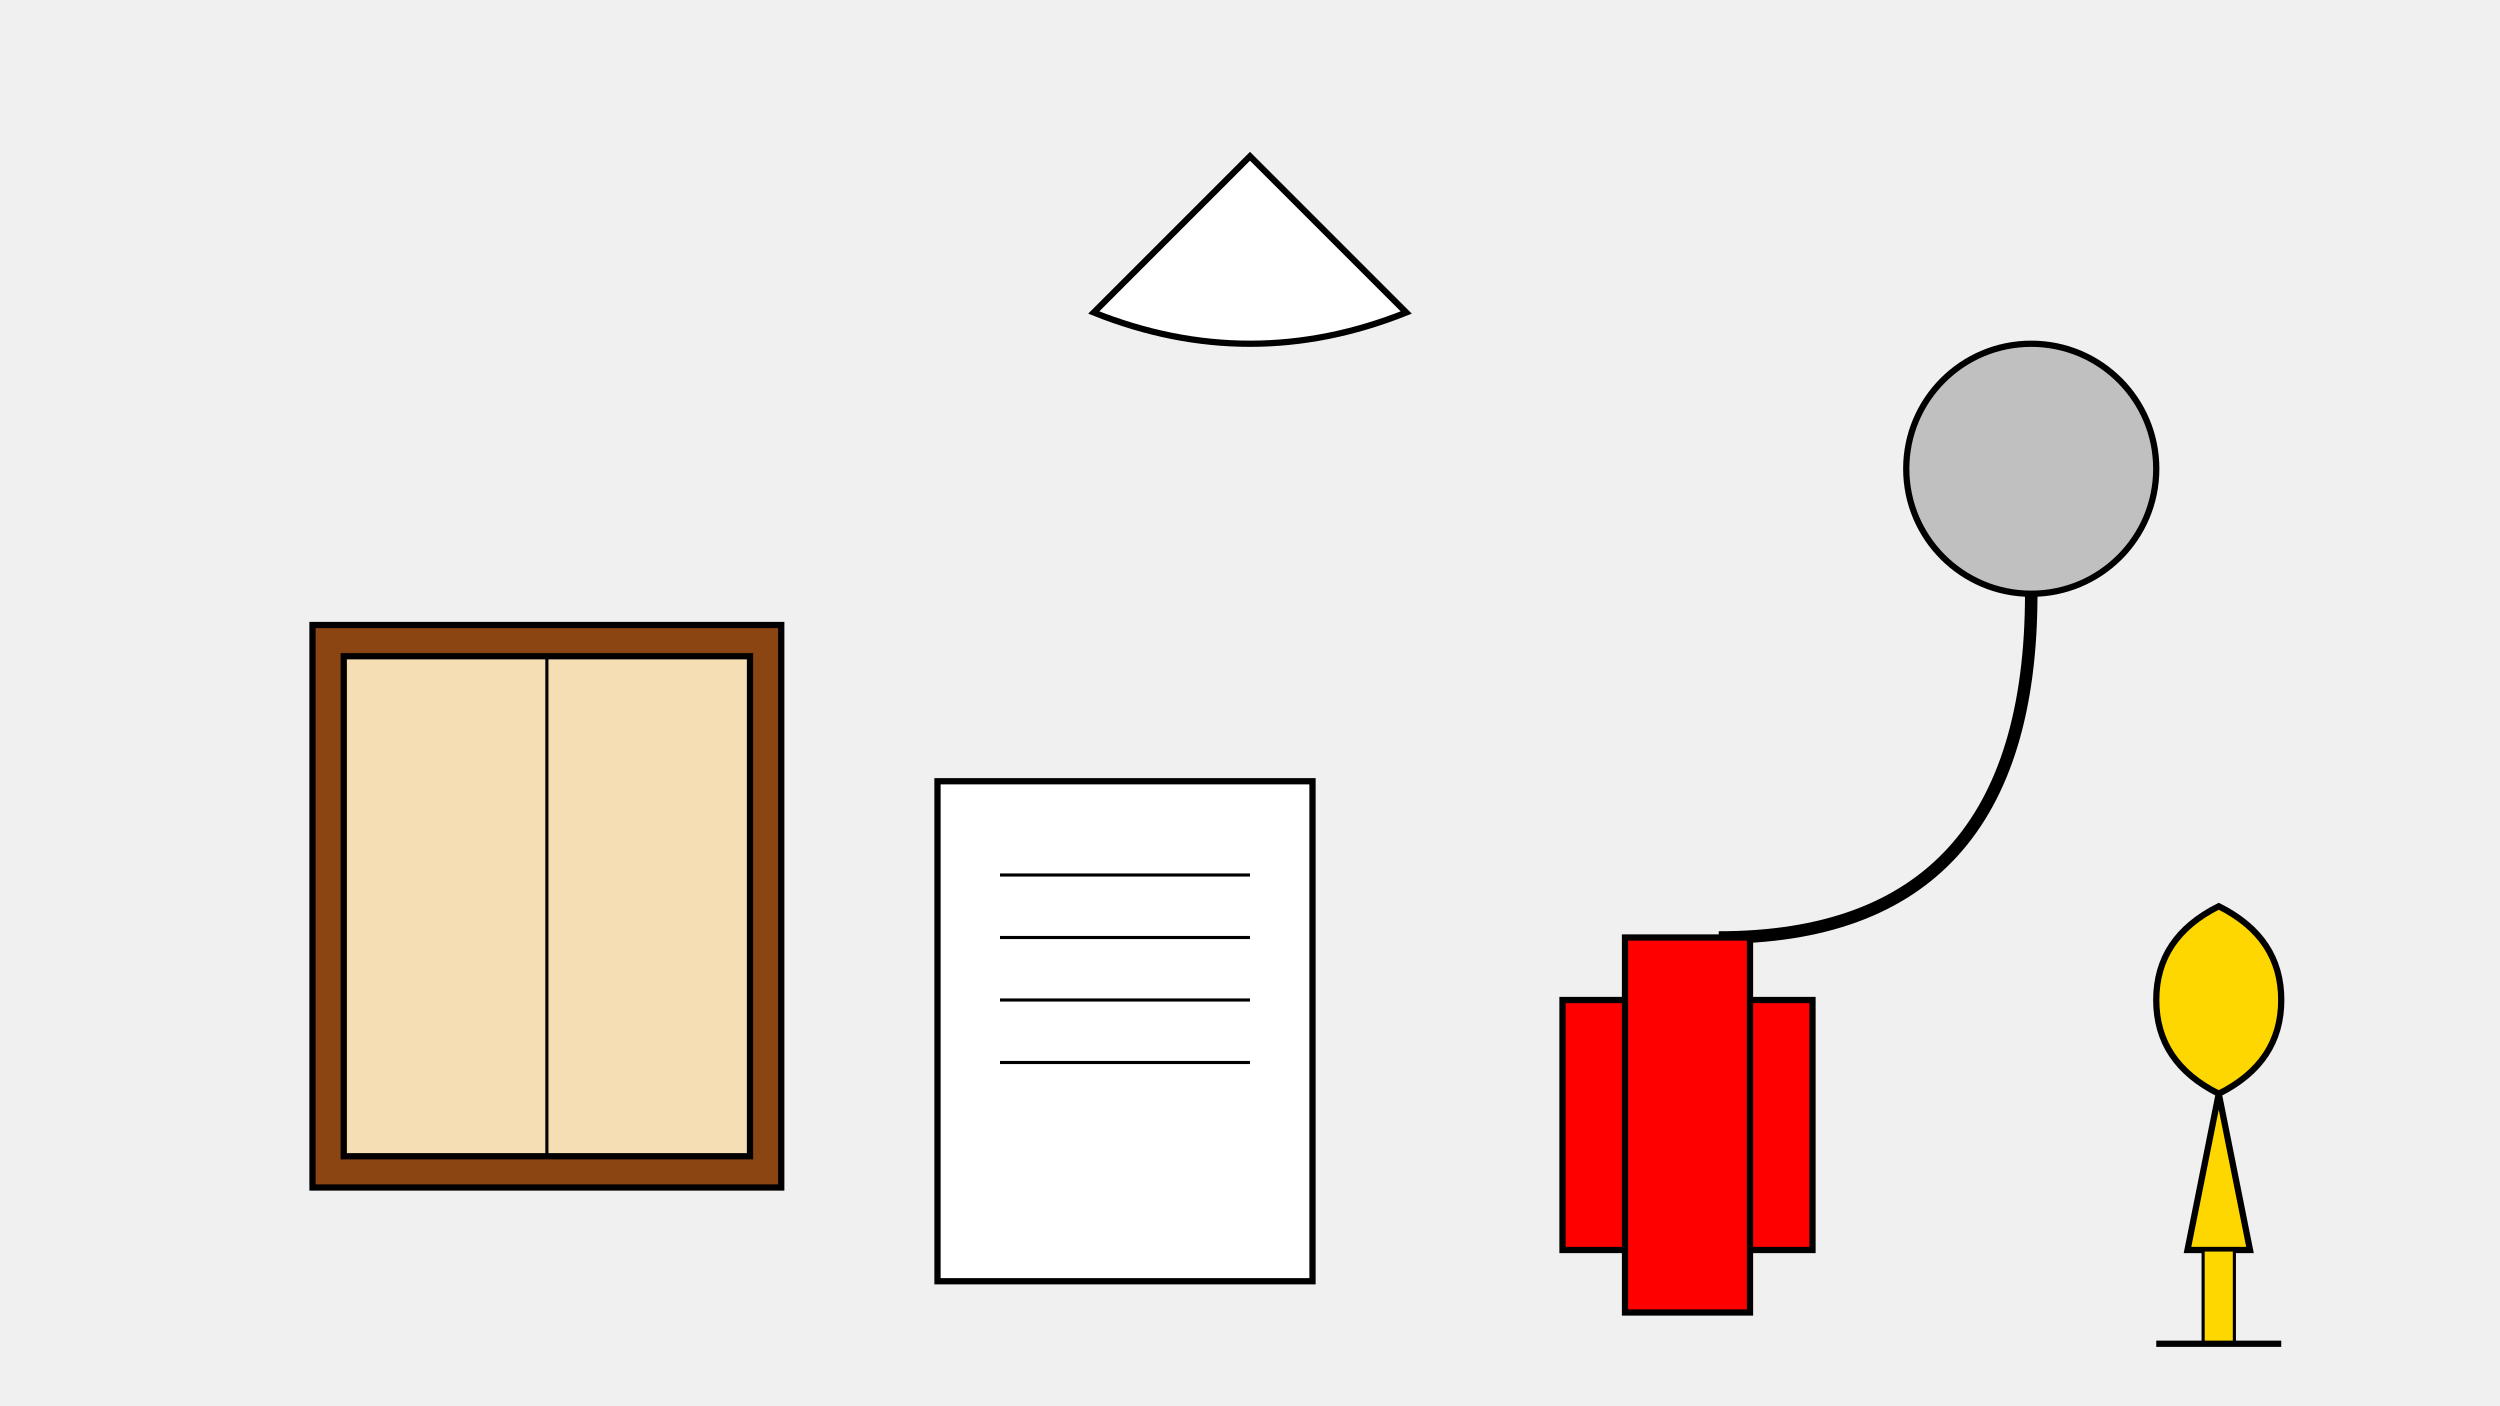 <svg width="800" height="450" viewBox="0 0 800 450" xmlns="http://www.w3.org/2000/svg">
  <rect width="100%" height="100%" fill="#f0f0f0"/>
  
  <!-- 护士帽 -->
  <path d="M400 50 L350 100 Q400 120 450 100 Z" fill="#ffffff" stroke="#000000" stroke-width="2"/>
  
  <!-- 书本 -->
  <rect x="100" y="200" width="150" height="180" fill="#8b4513" stroke="#000000" stroke-width="2"/>
  <rect x="110" y="210" width="130" height="160" fill="#f5deb3" stroke="#000000" stroke-width="2"/>
  <line x1="175" y1="210" x2="175" y2="370" stroke="#000000" stroke-width="1"/>
  
  <!-- 听诊器 -->
  <circle cx="650" cy="150" r="40" fill="#c0c0c0" stroke="#000000" stroke-width="2"/>
  <path d="M650 190 Q650 300 550 300" fill="none" stroke="#000000" stroke-width="4"/>
  
  <!-- 医学十字标志 -->
  <rect x="500" y="320" width="80" height="80" fill="#ff0000" stroke="#000000" stroke-width="2"/>
  <rect x="520" y="300" width="40" height="120" fill="#ff0000" stroke="#000000" stroke-width="2"/>
  
  <!-- 论文 -->
  <rect x="300" y="250" width="120" height="160" fill="#ffffff" stroke="#000000" stroke-width="2"/>
  <line x1="320" y1="280" x2="400" y2="280" stroke="#000000" stroke-width="1"/>
  <line x1="320" y1="300" x2="400" y2="300" stroke="#000000" stroke-width="1"/>
  <line x1="320" y1="320" x2="400" y2="320" stroke="#000000" stroke-width="1"/>
  <line x1="320" y1="340" x2="400" y2="340" stroke="#000000" stroke-width="1"/>
  
  <!-- 奖杯 -->
  <path d="M700 400 L720 400 L710 350 Q730 340 730 320 Q730 300 710 290 Q690 300 690 320 Q690 340 710 350 Z" fill="#ffd700" stroke="#000000" stroke-width="2"/>
  <rect x="705" y="400" width="10" height="30" fill="#ffd700" stroke="#000000" stroke-width="1"/>
  <path d="M690 430 H730" stroke="#000000" stroke-width="2"/>
</svg>